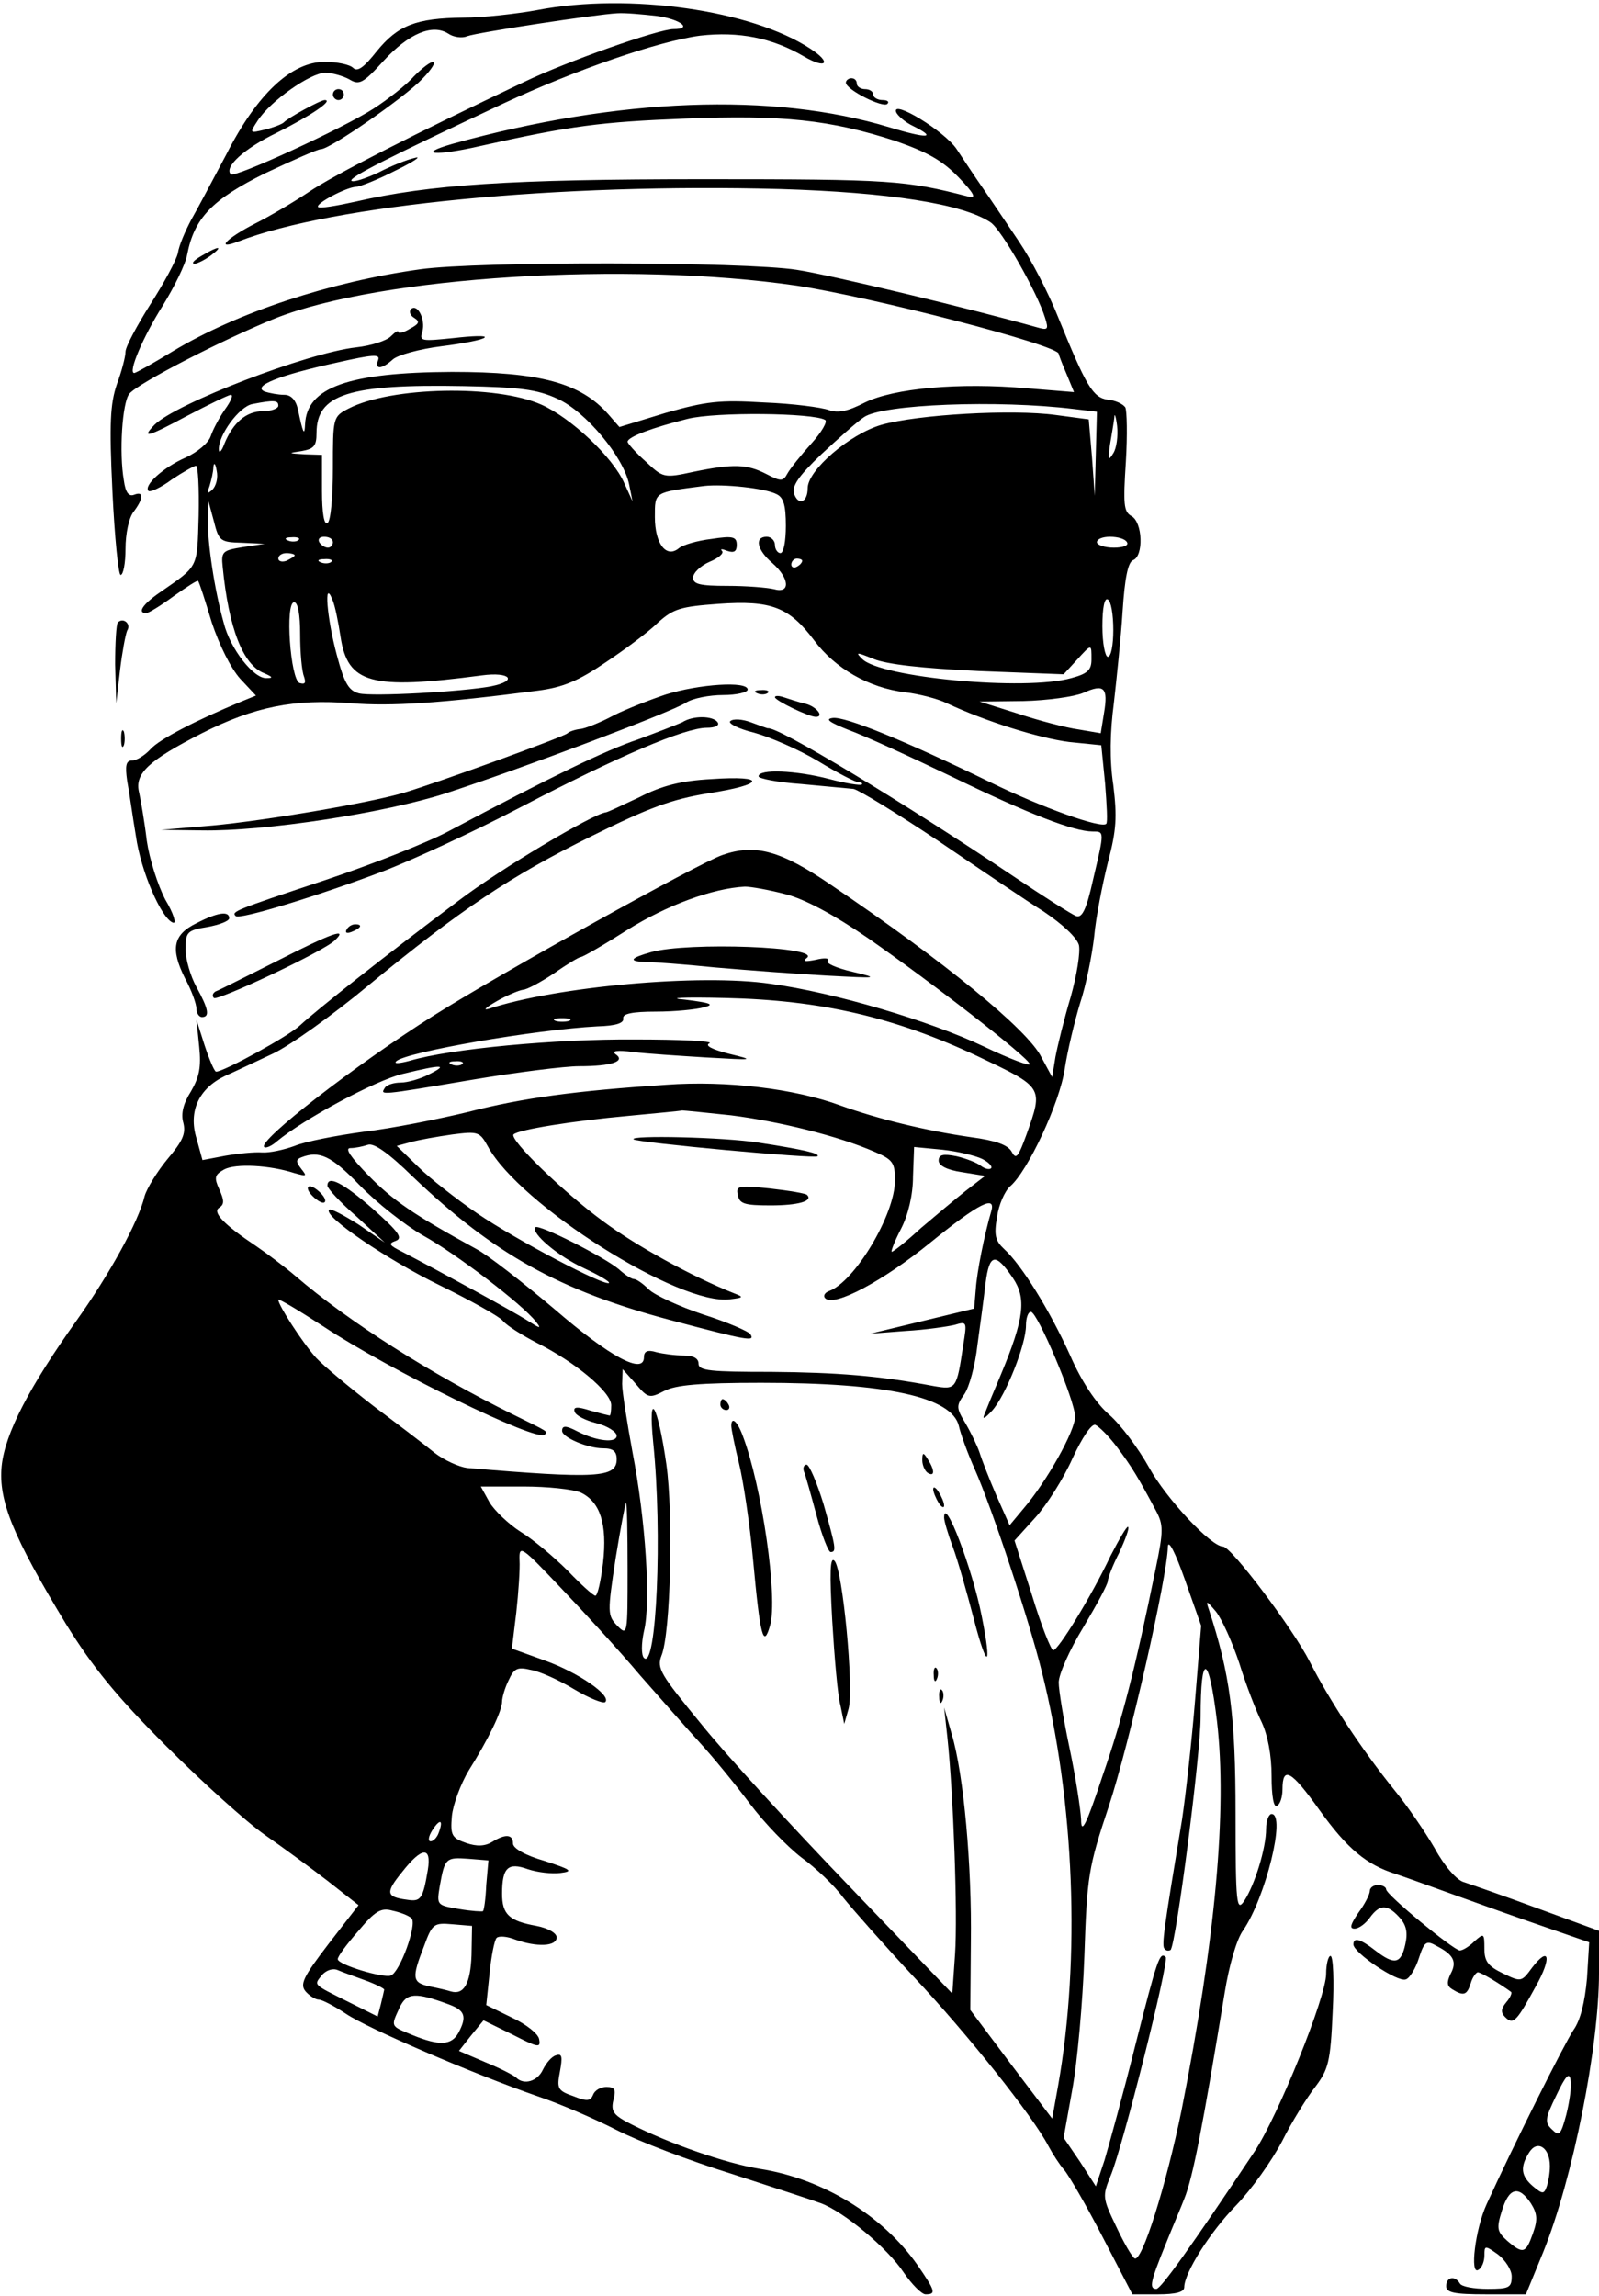 <?xml version="1.0" encoding="UTF-8" standalone="yes"?>
<svg version="1.0" xmlns="http://www.w3.org/2000/svg" width="292.465" height="419.895" viewBox="0 0 293 420" preserveAspectRatio="xMidYMid meet">
  <g transform="translate(0,420) scale(0.1,-0.1)" fill="#000000" stroke="none">
    <path d="M985 4185 c-38 -7 -100 -14 -136 -14 -87 -1 -120 -14 -159 -62 -23
-29 -35 -38 -43 -30 -6 6 -29 11 -52 11 -61 0 -124 -59 -180 -169 -25 -47 -54
-102 -65 -121 -10 -19 -22 -46 -24 -60 -3 -14 -26 -56 -51 -95 -24 -38 -45
-77 -45 -86 0 -9 -7 -36 -16 -60 -12 -36 -14 -71 -8 -196 4 -84 11 -153 15
-153 5 0 9 22 9 48 0 27 6 57 15 68 18 24 19 38 1 31 -10 -4 -16 4 -19 26 -9
51 -3 143 10 159 17 20 173 100 267 138 194 77 647 105 956 60 138 -21 480
-109 480 -125 0 -1 6 -18 14 -36 l14 -34 -86 7 c-125 11 -244 0 -297 -26 -31
-16 -49 -20 -66 -14 -13 5 -67 12 -119 14 -82 5 -106 2 -180 -19 l-85 -26 -20
23 c-51 58 -126 78 -287 78 -189 -1 -266 -28 -269 -96 -1 -23 -4 -16 -13 27
-4 18 -13 27 -25 27 -11 0 -27 3 -36 6 -24 10 27 30 132 53 66 15 80 16 76 5
-7 -18 6 -18 27 1 9 8 49 19 89 24 40 5 76 12 79 16 4 4 -22 3 -57 -1 -59 -6
-63 -6 -57 12 6 22 -9 52 -21 41 -4 -5 -1 -12 6 -16 11 -7 9 -11 -8 -20 -11
-7 -21 -9 -21 -6 0 4 -6 0 -14 -8 -8 -8 -36 -17 -63 -20 -90 -10 -331 -103
-370 -142 -25 -26 -12 -22 59 16 40 21 77 39 81 39 5 0 0 -12 -11 -27 -11 -16
-22 -37 -26 -49 -4 -12 -24 -29 -46 -39 -41 -18 -77 -51 -68 -61 3 -3 23 6 43
21 21 14 41 25 44 25 4 0 6 -41 5 -91 -3 -98 1 -91 -71 -141 -32 -22 -42 -38
-25 -38 4 0 27 14 50 31 24 17 44 30 45 28 2 -2 13 -36 25 -76 14 -42 35 -84
52 -103 l29 -31 -27 -11 c-82 -34 -150 -69 -166 -87 -11 -12 -26 -21 -34 -21
-11 0 -13 -9 -9 -37 4 -21 10 -66 16 -101 9 -65 47 -152 68 -159 7 -3 1 17
-14 42 -14 27 -29 74 -34 108 -4 34 -11 74 -14 88 -9 35 17 59 115 109 97 49
169 63 273 55 74 -6 165 0 342 23 47 6 75 18 125 52 36 24 79 56 96 73 28 25
41 29 110 34 98 7 130 -6 176 -67 38 -51 100 -87 167 -95 25 -3 60 -12 76 -20
70 -33 169 -64 224 -71 l59 -6 7 -70 c3 -39 5 -72 2 -74 -9 -9 -118 30 -212
76 -156 76 -266 121 -289 118 -15 -2 -6 -8 29 -22 28 -10 113 -49 190 -86 140
-68 223 -100 257 -100 22 0 22 1 1 -88 -12 -54 -20 -71 -31 -67 -8 3 -60 36
-115 73 -201 135 -434 276 -450 271 -1 0 -15 5 -31 11 -16 6 -33 7 -38 2 -4
-4 15 -14 44 -21 29 -8 82 -31 117 -52 36 -22 69 -39 75 -39 5 0 7 -2 5 -4 -2
-2 -29 2 -59 10 -61 16 -130 19 -130 5 0 -4 35 -11 78 -14 42 -4 86 -8 96 -9
10 -2 80 -45 155 -95 75 -51 162 -110 194 -130 34 -23 60 -47 64 -61 3 -13 -4
-56 -15 -95 -12 -40 -24 -89 -28 -110 l-6 -37 -20 37 c-25 50 -178 175 -385
315 -92 63 -139 76 -199 55 -42 -14 -407 -217 -529 -294 -143 -90 -322 -229
-311 -241 3 -3 14 2 23 10 49 41 181 112 231 124 74 18 84 17 48 -1 -15 -8
-39 -15 -52 -15 -12 0 -26 -4 -29 -10 -8 -13 -12 -14 159 15 83 14 171 25 197
25 60 0 86 9 67 22 -8 6 3 8 32 4 25 -3 86 -7 135 -10 88 -5 89 -5 40 7 -31 8
-44 15 -35 19 8 4 -53 7 -137 7 -145 1 -338 -17 -412 -39 -19 -5 -30 -6 -25
-1 17 17 255 58 369 64 34 1 49 6 47 15 -1 8 16 12 60 12 35 0 74 4 88 8 20 5
13 8 -35 14 -35 3 -5 5 75 3 174 -4 309 -35 462 -107 120 -57 120 -56 89 -143
-15 -41 -19 -47 -27 -32 -7 13 -30 21 -75 27 -83 12 -169 33 -239 58 -84 31
-209 46 -319 38 -166 -11 -263 -24 -364 -50 -54 -13 -139 -30 -190 -36 -51 -7
-108 -18 -127 -26 -19 -7 -46 -13 -60 -12 -14 1 -44 -2 -67 -6 l-42 -8 -11 40
c-15 49 4 91 52 114 18 8 58 27 88 41 30 14 109 70 175 125 169 139 260 200
410 274 105 52 146 67 213 78 104 16 108 33 6 26 -56 -3 -91 -12 -132 -33 -32
-15 -59 -28 -62 -28 -24 -3 -194 -104 -270 -162 -135 -101 -261 -201 -290
-228 -21 -20 -140 -85 -154 -85 -3 0 -12 21 -21 48 l-15 47 5 -49 c4 -38 0
-56 -15 -82 -14 -22 -19 -41 -14 -58 5 -20 -2 -34 -29 -66 -19 -23 -38 -54
-42 -68 -11 -47 -65 -144 -124 -227 -87 -122 -132 -208 -138 -268 -6 -63 21
-129 118 -289 49 -79 92 -132 184 -224 66 -66 147 -139 180 -162 33 -23 85
-61 116 -85 l56 -44 -55 -71 c-46 -60 -53 -74 -42 -87 7 -8 18 -15 24 -15 6 0
29 -12 50 -26 40 -27 233 -110 351 -151 39 -13 104 -41 145 -62 41 -21 136
-57 210 -80 74 -24 148 -48 164 -54 43 -16 123 -83 152 -127 15 -22 33 -40 40
-40 20 0 18 6 -15 54 -63 90 -173 158 -289 176 -62 10 -165 46 -234 81 -34 17
-39 24 -34 45 5 19 3 24 -13 24 -10 0 -21 -6 -24 -14 -5 -12 -11 -13 -36 -3
-29 10 -31 14 -25 45 5 27 4 34 -7 30 -8 -2 -18 -14 -24 -26 -10 -22 -35 -29
-49 -15 -4 4 -29 17 -56 28 l-49 21 22 28 23 28 53 -26 c47 -24 52 -25 49 -9
-1 10 -24 28 -50 40 l-47 23 6 57 c3 32 9 62 13 66 4 4 19 3 34 -3 39 -14 76
-13 76 4 0 8 -16 17 -37 21 -50 9 -63 21 -63 59 0 48 11 58 47 45 18 -6 44 -9
60 -7 24 3 20 6 -29 22 -35 10 -58 23 -58 32 0 17 -14 18 -38 3 -13 -8 -28 -9
-48 -2 -26 9 -29 14 -26 49 2 21 16 59 31 84 36 57 61 109 61 126 0 7 5 25 12
39 10 22 16 25 41 19 17 -3 52 -19 80 -36 27 -16 52 -26 56 -23 12 12 -49 54
-110 76 l-61 22 8 66 c4 36 7 80 6 96 -1 29 3 26 76 -51 42 -44 108 -116 145
-160 38 -43 87 -99 110 -124 23 -25 64 -75 91 -111 27 -36 70 -80 95 -99 25
-18 60 -51 76 -73 17 -21 75 -87 130 -146 97 -103 218 -255 246 -309 8 -15 21
-35 29 -44 8 -9 40 -64 70 -122 l55 -106 47 0 c32 0 48 4 48 13 0 26 47 101
95 150 28 29 65 81 84 117 18 36 46 81 61 100 24 32 28 45 32 138 3 56 1 102
-4 102 -4 0 -8 -15 -8 -33 0 -42 -88 -260 -131 -325 -118 -177 -172 -252 -180
-252 -14 0 -11 13 17 82 14 35 30 72 34 83 16 39 34 134 74 377 8 50 22 99 34
115 41 60 79 213 52 213 -5 0 -10 -12 -10 -27 0 -36 -21 -103 -40 -132 -14
-21 -16 -7 -16 160 0 179 -10 255 -49 374 -6 17 -4 16 13 -4 11 -14 30 -56 43
-95 12 -39 31 -88 41 -108 11 -24 18 -60 18 -98 0 -38 4 -59 10 -55 6 3 10 17
10 30 0 44 16 35 68 -38 51 -71 86 -100 140 -117 15 -5 65 -23 112 -40 47 -17
120 -43 164 -58 l78 -27 -4 -66 c-4 -44 -12 -77 -25 -95 -17 -26 -108 -207
-159 -319 -21 -46 -31 -131 -15 -120 6 3 11 15 11 26 0 19 1 19 25 2 13 -10
25 -28 25 -40 0 -21 -5 -23 -44 -23 -25 0 -48 4 -51 10 -9 15 -25 12 -25 -5 0
-12 15 -15 73 -15 l73 0 32 78 c54 134 102 375 102 511 l0 77 -112 41 c-62 23
-123 44 -135 48 -13 3 -36 29 -54 62 -18 31 -51 79 -74 107 -59 73 -119 164
-155 235 -31 61 -144 211 -159 211 -22 0 -104 88 -135 144 -20 36 -53 80 -74
98 -24 21 -50 60 -71 108 -37 82 -89 166 -121 195 -16 15 -19 25 -13 59 3 22
14 47 24 56 32 27 91 153 100 215 5 33 18 87 28 120 11 33 22 88 26 123 3 34
15 95 25 135 16 60 17 84 10 142 -7 46 -6 97 1 150 5 44 13 120 16 168 4 62
10 90 19 94 20 7 18 70 -3 81 -14 8 -15 22 -10 99 3 49 2 94 -1 100 -4 6 -18
13 -32 14 -28 4 -40 26 -91 151 -17 43 -49 105 -72 139 -23 34 -53 79 -67 99
-14 20 -35 52 -47 70 -22 33 -119 92 -111 68 3 -7 17 -19 32 -26 44 -22 25
-23 -44 -2 -214 65 -497 54 -800 -30 -70 -20 -31 -23 51 -4 165 37 221 44 374
50 179 7 266 -2 386 -41 57 -20 85 -35 115 -66 29 -30 34 -40 19 -36 -116 30
-141 32 -485 32 -357 0 -503 -10 -638 -41 -36 -8 -66 -13 -69 -10 -6 6 51 36
69 37 7 0 40 13 73 30 33 16 49 27 35 23 -14 -3 -44 -15 -67 -27 -24 -11 -45
-18 -49 -15 -5 6 64 41 279 142 131 61 284 114 360 124 71 8 132 -4 190 -38
41 -24 52 -12 12 14 -108 71 -332 103 -500 71z m219 -11 c43 -6 66 -24 30 -24
-27 0 -195 -59 -274 -97 -196 -93 -350 -171 -395 -202 -27 -18 -71 -44 -97
-57 -53 -27 -75 -50 -31 -33 173 67 588 107 993 96 198 -6 334 -27 385 -61 20
-13 86 -129 100 -175 7 -22 5 -23 -16 -17 -113 32 -379 96 -439 105 -96 15
-583 16 -690 1 -165 -23 -335 -79 -453 -150 -36 -22 -68 -40 -71 -40 -12 0 16
66 52 123 21 34 42 76 45 94 13 67 46 101 143 149 51 24 96 44 102 44 17 0
155 96 186 129 17 17 25 31 20 31 -6 0 -21 -12 -35 -26 -13 -15 -47 -42 -75
-60 -56 -36 -254 -127 -261 -120 -13 13 24 47 84 76 62 31 105 60 88 60 -8 0
-68 -33 -75 -41 -3 -3 -18 -9 -34 -13 -29 -7 -29 -7 -14 16 23 36 97 88 124
88 13 0 33 -6 44 -12 18 -11 25 -8 63 34 46 50 89 68 118 50 10 -7 26 -9 35
-5 19 7 236 40 275 42 14 1 47 -2 73 -5z m-183 -701 c52 -23 122 -107 132
-158 l6 -30 -15 33 c-21 48 -98 120 -152 144 -83 37 -275 33 -353 -7 -29 -15
-29 -16 -29 -110 0 -52 -4 -97 -10 -100 -6 -4 -10 18 -10 59 l0 66 -32 1 c-31
2 -31 2 -5 6 22 4 27 9 27 33 0 71 59 90 270 86 102 -2 134 -6 171 -23z m-511
-13 c0 -5 -13 -10 -28 -10 -31 0 -55 -21 -71 -60 -5 -14 -10 -18 -10 -10 -1
26 37 78 61 83 41 8 48 7 48 -3z m1458 -6 l42 -5 -2 -77 -2 -77 -5 70 -6 70
-60 8 c-80 11 -253 1 -320 -18 -58 -17 -135 -83 -135 -116 0 -26 -17 -33 -25
-10 -4 14 8 32 50 72 31 29 66 60 78 68 34 24 246 32 385 15z m-456 -20 c5 -3
-7 -23 -25 -43 -19 -21 -39 -46 -44 -55 -8 -15 -12 -15 -39 -1 -35 18 -60 19
-133 4 -55 -12 -56 -11 -88 19 -18 16 -33 33 -33 36 0 9 46 26 110 42 52 13
230 11 252 -2z m528 -61 c-9 -15 -10 -12 -6 16 3 18 7 41 8 50 0 9 3 1 5 -16
2 -18 -1 -41 -7 -50z m-1651 -67 c-9 -8 -10 -7 -5 7 3 10 7 26 7 35 1 9 4 6 6
-7 3 -13 -1 -28 -8 -35z m1034 -8 c13 -6 17 -21 17 -58 0 -28 -4 -50 -10 -50
-5 0 -10 7 -10 15 0 8 -7 15 -15 15 -23 0 -18 -24 10 -48 32 -28 34 -57 3 -48
-13 3 -51 6 -85 6 -50 0 -63 3 -63 15 0 9 14 22 30 29 17 7 27 16 23 20 -4 4
0 4 10 0 12 -4 17 -1 17 11 0 15 -7 17 -46 11 -26 -3 -53 -11 -60 -17 -23 -19
-44 8 -44 57 0 47 -2 45 90 57 36 4 112 -4 133 -15z m-980 -89 l42 -2 -40 -6
c-37 -6 -40 -8 -37 -36 11 -112 37 -180 76 -195 16 -7 17 -9 4 -9 -23 -1 -66
53 -78 101 -17 60 -30 148 -29 188 l1 35 10 -37 c9 -36 12 -38 51 -39z m104 5
c-3 -3 -12 -4 -19 -1 -8 3 -5 6 6 6 11 1 17 -2 13 -5z m63 -4 c0 -5 -4 -10 -9
-10 -6 0 -13 5 -16 10 -3 6 1 10 9 10 9 0 16 -4 16 -10z m1455 0 c4 -6 -7 -10
-24 -10 -17 0 -31 5 -31 10 0 6 11 10 24 10 14 0 28 -4 31 -10z m-1525 -24 c0
-2 -7 -6 -15 -10 -8 -3 -15 -1 -15 4 0 6 7 10 15 10 8 0 15 -2 15 -4z m67 -12
c-3 -3 -12 -4 -19 -1 -8 3 -5 6 6 6 11 1 17 -2 13 -5z m863 2 c0 -3 -4 -8 -10
-11 -5 -3 -10 -1 -10 4 0 6 5 11 10 11 6 0 10 -2 10 -4z m-846 -139 c13 -86
55 -98 259 -71 52 7 67 -10 17 -20 -53 -10 -217 -19 -242 -13 -19 5 -27 18
-41 71 -18 67 -24 141 -8 101 5 -11 11 -42 15 -68z m1416 12 c0 -27 -4 -49
-10 -49 -5 0 -10 25 -10 56 0 34 4 53 10 49 6 -3 10 -28 10 -56z m-1490 -8 c0
-33 3 -67 7 -77 4 -12 2 -15 -8 -12 -17 6 -27 148 -10 148 7 0 11 -23 11 -59z
m1450 -46 c0 -19 -7 -26 -37 -34 -85 -24 -349 1 -383 35 -13 13 -11 13 21 0
25 -10 89 -17 192 -22 l156 -6 23 25 c29 32 28 31 28 2z m23 -98 l-6 -37 -41
7 c-22 3 -72 16 -111 29 l-70 22 80 1 c44 1 94 8 110 15 38 17 46 10 38 -37z
m-583 -332 c35 -9 89 -38 150 -80 118 -82 292 -217 297 -231 2 -5 -36 9 -84
32 -99 47 -274 99 -391 115 -129 19 -393 -5 -517 -46 -11 -3 -4 3 15 14 19 11
41 20 48 21 7 0 33 14 57 30 24 17 46 30 49 30 4 0 42 22 86 50 72 45 156 76
215 79 11 0 45 -6 75 -14z m-397 -232 c-7 -2 -19 -2 -25 0 -7 3 -2 5 12 5 14
0 19 -2 13 -5z m-196 -79 c-3 -3 -12 -4 -19 -1 -8 3 -5 6 6 6 11 1 17 -2 13
-5z m493 -94 c87 -11 197 -38 263 -67 33 -14 37 -20 37 -52 0 -63 -74 -186
-121 -203 -8 -3 -11 -9 -7 -13 16 -17 107 32 193 102 90 73 121 88 111 56 -12
-41 -26 -110 -28 -142 l-3 -35 -95 -23 -95 -23 65 5 c36 2 76 8 89 11 23 7 23
6 16 -37 -12 -81 -13 -82 -54 -75 -100 19 -178 25 -298 26 -111 0 -133 2 -133
15 0 10 -10 15 -27 15 -16 0 -38 3 -50 6 -16 5 -23 2 -23 -9 0 -33 -62 0 -164
88 -58 49 -122 99 -143 110 -115 63 -153 89 -198 135 -32 33 -44 50 -33 50 9
0 23 3 32 6 11 4 38 -15 83 -59 148 -141 268 -208 471 -262 143 -38 156 -40
147 -26 -3 5 -42 22 -86 36 -45 15 -90 36 -100 46 -11 11 -23 19 -27 19 -5 0
-17 8 -28 18 -26 22 -146 83 -153 77 -9 -10 41 -53 89 -75 28 -13 48 -25 46
-27 -7 -7 -169 78 -241 127 -38 26 -88 65 -109 86 l-39 38 26 7 c14 4 48 10
76 14 47 6 50 5 65 -22 58 -107 352 -293 444 -280 25 3 25 4 7 11 -78 31 -181
88 -240 132 -75 55 -172 150 -164 159 9 9 111 25 210 34 52 5 96 9 99 10 3 0
44 -4 90 -9z m460 -80 c12 -6 19 -14 16 -17 -3 -3 -11 -1 -18 4 -7 6 -28 14
-45 18 -25 5 -33 3 -33 -8 0 -9 15 -17 42 -21 l43 -7 -35 -27 c-19 -15 -56
-46 -83 -69 -26 -24 -50 -43 -53 -43 -2 0 5 19 17 42 13 25 22 62 22 96 l2 54
52 -5 c28 -3 61 -11 73 -17z m-1141 -48 c31 -32 83 -73 116 -92 60 -33 182
-126 207 -158 11 -14 8 -13 -17 3 -27 17 -157 88 -228 125 -24 12 -26 15 -12
20 14 5 5 17 -41 58 -56 49 -84 63 -84 43 0 -5 24 -31 53 -56 l52 -48 -48 33
c-27 17 -51 30 -54 27 -11 -12 109 -93 204 -139 55 -27 107 -56 114 -64 7 -9
36 -27 63 -41 70 -35 136 -90 136 -114 0 -10 -1 -19 -3 -19 -1 0 -17 4 -35 9
-25 8 -32 7 -29 -2 2 -7 20 -16 40 -21 20 -5 37 -16 37 -23 0 -14 -37 -10 -72
8 -21 11 -28 11 -28 1 0 -12 47 -32 75 -32 18 0 25 -5 25 -20 0 -34 -36 -36
-274 -16 -15 2 -42 14 -60 28 -17 14 -67 52 -111 85 -44 34 -92 74 -106 89
-25 28 -69 96 -69 106 0 3 37 -19 83 -49 121 -80 391 -212 405 -198 6 6 9 4
-58 37 -150 74 -300 169 -399 254 -20 17 -52 41 -71 54 -60 40 -82 63 -68 71
9 6 9 13 0 33 -10 22 -9 27 9 37 21 11 83 8 129 -7 22 -6 23 -6 12 8 -10 13
-10 17 0 21 33 13 55 3 107 -51z m1197 -170 c25 -37 21 -74 -22 -177 -14 -33
-28 -67 -31 -75 -3 -8 3 -4 15 9 25 28 62 121 62 156 0 14 4 25 9 25 12 0 81
-163 81 -192 0 -26 -52 -119 -95 -169 l-25 -30 -24 54 c-13 30 -27 66 -31 79
-4 12 -16 37 -26 54 -17 28 -17 32 -2 53 9 13 20 53 24 90 5 36 12 88 15 114
7 54 18 56 50 9z m-639 -207 c21 11 65 15 178 15 230 0 349 -26 362 -79 3 -14
16 -50 29 -79 32 -72 100 -278 123 -371 60 -238 71 -526 30 -758 l-11 -61 -75
99 -75 100 1 124 c2 139 -13 308 -35 381 l-14 49 6 -55 c11 -102 19 -324 14
-397 l-5 -72 -190 198 c-104 108 -227 242 -271 297 -73 89 -81 101 -72 124 17
41 22 259 9 351 -16 111 -34 140 -24 39 17 -166 6 -417 -17 -394 -5 5 -5 26 0
49 13 52 3 204 -21 328 -10 54 -19 111 -19 125 l1 27 24 -27 c22 -26 25 -27
52 -13z m830 -103 c27 -36 39 -56 71 -116 14 -26 14 -37 0 -105 -38 -185 -61
-276 -98 -382 -30 -91 -39 -107 -39 -79 -1 19 -10 78 -21 130 -11 52 -20 107
-20 121 0 15 20 60 45 101 25 42 45 79 45 85 0 5 9 29 21 52 11 24 19 45 16
47 -2 2 -16 -22 -32 -53 -35 -74 -96 -173 -105 -173 -4 0 -22 45 -39 101 l-32
100 38 42 c21 23 52 72 68 108 18 39 35 64 42 62 7 -3 25 -21 40 -41z m-983
-83 c36 -17 49 -58 41 -129 -4 -33 -10 -60 -14 -60 -4 0 -27 21 -51 46 -25 25
-63 57 -86 71 -22 14 -48 39 -57 54 l-16 29 79 0 c43 0 90 -5 104 -11z m86
-141 c0 -120 0 -122 -19 -103 -18 19 -18 24 -3 123 9 56 18 102 19 102 2 0 3
-55 3 -122z m1040 -238 c-6 -74 -17 -173 -24 -220 -33 -199 -38 -232 -32 -237
3 -4 8 -4 11 -2 10 11 55 357 55 427 0 120 15 116 30 -8 19 -163 -3 -400 -65
-713 -28 -137 -73 -280 -86 -271 -5 3 -20 29 -34 59 -25 52 -25 55 -10 92 22
52 108 394 101 401 -11 10 -15 -2 -56 -163 -22 -88 -48 -182 -56 -209 l-16
-48 -29 45 -30 44 16 89 c9 49 19 159 22 244 5 147 7 161 45 275 37 112 107
419 108 475 1 14 14 -12 31 -60 l30 -85 -11 -135z m-1386 -244 c-3 -9 -10 -16
-15 -16 -5 0 -4 9 3 20 14 22 21 20 12 -4z m-20 -68 c-9 -54 -13 -59 -38 -55
-39 5 -40 13 -9 51 36 46 54 47 47 4z m107 -28 c-1 -25 -4 -46 -6 -48 -1 -1
-21 0 -44 4 -41 7 -41 7 -35 43 9 50 11 52 52 49 l37 -3 -4 -45z m-137 -61
c11 -10 -21 -99 -38 -105 -14 -5 -97 20 -97 30 -1 4 16 27 37 51 31 37 42 44
63 38 14 -3 30 -9 35 -14z m110 -68 c-2 -52 -14 -73 -38 -66 -6 2 -23 6 -38 9
-33 7 -34 15 -11 74 15 41 18 43 52 40 l36 -3 -1 -54z m-194 -46 c19 -7 35
-15 34 -17 0 -1 -3 -13 -6 -26 l-6 -23 -54 27 c-66 33 -63 30 -48 49 8 9 20
13 29 9 9 -4 32 -12 51 -19z m153 -44 c29 -11 33 -22 17 -52 -13 -23 -35 -24
-84 -4 -41 17 -40 15 -24 50 13 28 29 29 91 6z m2047 -202 c-10 -37 -13 -40
-26 -27 -14 13 -13 20 8 63 17 36 24 43 26 27 2 -11 -2 -39 -8 -63z m-30 -94
c0 -13 -3 -30 -6 -38 -5 -14 -8 -13 -25 1 -22 19 -24 35 -7 62 15 24 38 9 38
-25z m-35 -68 c12 -19 13 -30 4 -55 -13 -37 -18 -39 -47 -14 -19 17 -20 23
-10 55 13 43 31 47 53 14z"/>
    <path d="M610 4030 c0 -5 5 -10 10 -10 6 0 10 5 10 10 0 6 -4 10 -10 10 -5 0
-10 -4 -10 -10z"/>
    <path d="M370 3735 c-14 -8 -20 -14 -14 -15 5 0 19 7 30 15 24 18 16 19 -16 0z"/>
    <path d="M1193 2459 c-39 -11 -42 -17 -10 -18 12 0 69 -4 127 -10 58 -5 150
-12 205 -15 95 -5 97 -5 47 7 -30 7 -50 16 -45 20 4 5 -6 6 -22 2 -20 -4 -25
-3 -17 3 30 21 -218 30 -285 11z"/>
    <path d="M1161 2116 c6 -6 332 -36 337 -31 5 5 -24 12 -108 25 -63 10 -237 14
-229 6z"/>
    <path d="M1352 2014 c3 -16 12 -19 60 -19 51 0 78 8 67 19 -2 3 -33 8 -68 12
-58 6 -63 5 -59 -12z"/>
    <path d="M570 2015 c7 -8 17 -15 22 -15 6 0 5 7 -2 15 -7 8 -17 15 -22 15 -6
0 -5 -7 2 -15z"/>
    <path d="M1320 1630 c0 -5 5 -10 11 -10 5 0 7 5 4 10 -3 6 -8 10 -11 10 -2 0
-4 -4 -4 -10z"/>
    <path d="M1340 1591 c0 -5 6 -36 14 -68 8 -32 20 -112 26 -178 13 -141 19
-162 31 -120 15 51 -15 256 -50 348 -10 27 -21 36 -21 18z"/>
    <path d="M1690 1528 c0 -9 5 -20 10 -23 13 -8 13 5 0 25 -8 13 -10 13 -10 -2z"/>
    <path d="M1473 1508 c3 -7 13 -43 23 -80 10 -38 22 -68 26 -68 11 0 10 7 -13
88 -12 39 -26 72 -31 72 -5 0 -7 -6 -5 -12z"/>
    <path d="M1710 1475 c0 -5 5 -17 10 -25 5 -8 10 -10 10 -5 0 6 -5 17 -10 25
-5 8 -10 11 -10 5z"/>
    <path d="M1730 1423 c0 -6 7 -30 16 -54 9 -24 26 -84 39 -134 24 -92 33 -88
14 7 -17 87 -69 223 -69 181z"/>
    <path d="M1525 1234 c4 -67 10 -137 15 -155 l7 -34 8 28 c10 36 -11 257 -26
271 -8 8 -9 -21 -4 -110z"/>
    <path d="M1711 1134 c0 -11 3 -14 6 -6 3 7 2 16 -1 19 -3 4 -6 -2 -5 -13z"/>
    <path d="M1721 1094 c0 -11 3 -14 6 -6 3 7 2 16 -1 19 -3 4 -6 -2 -5 -13z"/>
    <path d="M1550 4052 c0 -13 68 -47 76 -39 4 4 0 7 -9 7 -9 0 -17 5 -17 10 0 6
-7 10 -15 10 -8 0 -15 5 -15 10 0 6 -4 10 -10 10 -5 0 -10 -4 -10 -8z"/>
    <path d="M216 3063 c-3 -3 -5 -38 -5 -77 l2 -71 7 61 c4 33 10 65 13 72 8 12
-7 25 -17 15z"/>
    <path d="M1220 2931 c-30 -10 -73 -27 -95 -38 -22 -12 -49 -23 -60 -25 -11 -1
-22 -5 -25 -8 -5 -6 -242 -92 -300 -109 -64 -19 -254 -51 -350 -60 l-95 -8 75
-1 c115 -2 336 32 447 68 141 46 414 149 440 166 12 8 43 14 68 14 25 0 45 5
45 10 0 16 -89 10 -150 -9z"/>
    <path d="M1388 2933 c7 -3 16 -2 19 1 4 3 -2 6 -13 5 -11 0 -14 -3 -6 -6z"/>
    <path d="M1420 2926 c0 -6 62 -36 75 -36 16 0 1 19 -19 24 -13 3 -31 9 -40 12
-9 3 -16 3 -16 0z"/>
    <path d="M1250 2880 c-9 -4 -45 -18 -80 -31 -60 -20 -161 -69 -347 -168 -39
-21 -143 -62 -230 -91 -166 -55 -169 -57 -161 -65 6 -7 148 36 267 81 53 20
168 73 256 119 178 93 300 145 340 145 15 0 24 4 20 10 -8 12 -45 13 -65 0z"/>
    <path d="M222 2850 c0 -14 2 -19 5 -12 2 6 2 18 0 25 -3 6 -5 1 -5 -13z"/>
    <path d="M360 2512 c-43 -21 -48 -47 -21 -101 12 -22 21 -47 21 -56 0 -8 5
-15 10 -15 15 0 12 15 -10 55 -11 20 -20 51 -20 69 0 32 3 35 40 41 22 4 40
11 40 16 0 14 -21 11 -60 -9z"/>
    <path d="M635 2500 c-3 -6 1 -7 9 -4 18 7 21 14 7 14 -6 0 -13 -4 -16 -10z"/>
    <path d="M510 2444 c-58 -29 -109 -55 -115 -57 -5 -3 -7 -8 -3 -12 6 -6 203
86 222 106 25 24 -8 12 -104 -37z"/>
    <path d="M2510 739 c0 -6 -9 -24 -21 -40 -14 -21 -17 -29 -7 -29 8 0 20 9 28
20 18 25 32 25 54 1 13 -14 16 -28 11 -50 -8 -36 -20 -38 -55 -11 -27 21 -40
25 -40 11 0 -15 81 -70 96 -64 7 2 18 20 24 39 10 31 14 33 33 22 31 -16 37
-29 25 -51 -7 -15 -7 -22 3 -28 21 -13 27 -11 34 11 3 11 10 20 13 20 6 0 42
-22 61 -36 2 -2 -2 -11 -9 -19 -10 -12 -10 -19 -2 -27 15 -15 21 -8 56 56 30
53 25 76 -7 34 -19 -26 -20 -26 -53 -10 -27 13 -34 22 -34 45 0 29 -1 29 -18
14 -10 -10 -22 -17 -27 -17 -11 0 -135 102 -135 112 0 4 -7 8 -15 8 -8 0 -15
-5 -15 -11z"/>
  </g>
</svg>
